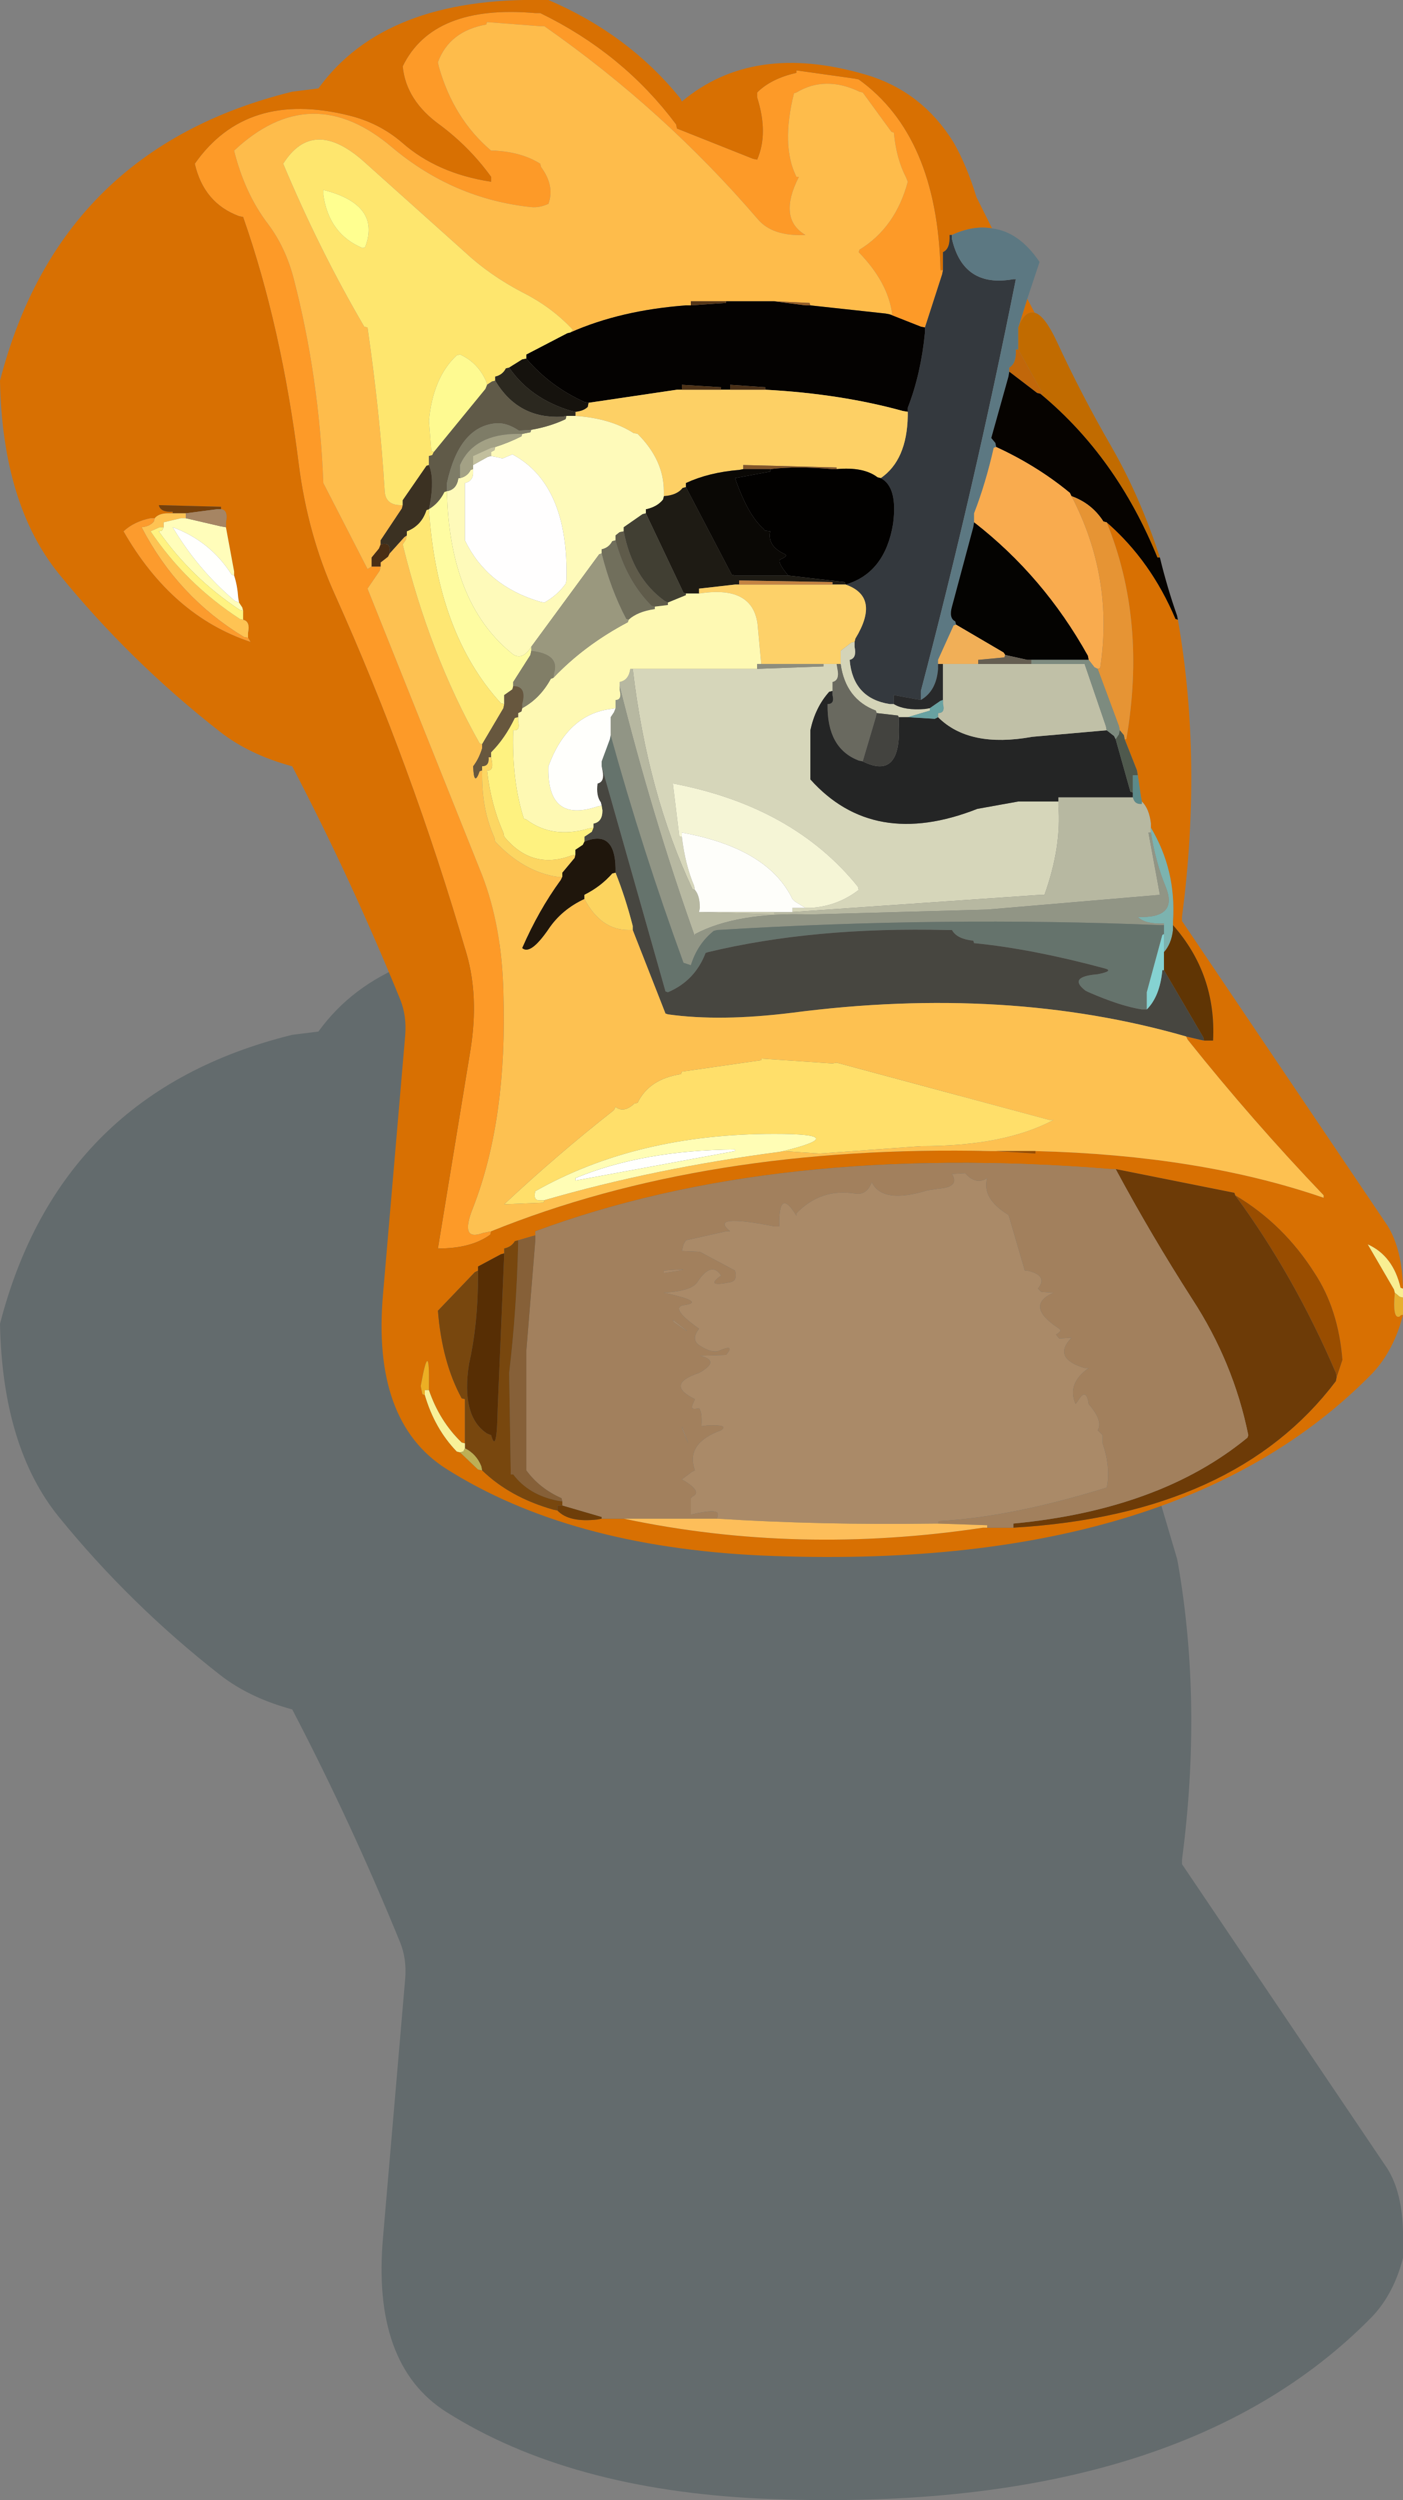 <?xml version="1.0" encoding="UTF-8" standalone="no"?>
<svg xmlns:xlink="http://www.w3.org/1999/xlink" height="152.7px" width="85.7px" xmlns="http://www.w3.org/2000/svg">
  <rect width="100%" height="100%" fill="#808080" stroke="none"/>
  <g transform="matrix(1.0, 0.0, 0.0, 1.0, 51.5, 47.45)">
    <path d="M6.75 18.85 Q7.55 20.25 8.15 22.2 L9.1 24.1 Q10.75 24.3 12.0 26.15 L11.25 28.4 11.7 29.25 Q12.3 29.4 13.05 31.0 14.55 34.25 16.4 37.45 18.15 40.5 19.35 44.2 L20.4 47.75 20.45 48.0 Q21.95 56.6 20.7 66.15 L20.7 66.4 33.25 85.0 Q34.15 86.45 34.2 88.85 L34.2 89.1 34.2 89.4 34.2 90.2 34.2 90.45 Q33.65 92.6 32.35 94.0 20.4 106.25 -5.0 105.15 -16.75 104.6 -24.25 99.85 -28.8 96.95 -28.1 89.15 L-26.75 73.4 Q-26.65 72.2 -27.05 71.2 -30.05 63.85 -33.65 56.95 -36.25 56.25 -38.05 54.85 -43.55 50.55 -47.9 45.2 -51.35 40.95 -51.5 33.4 -47.85 19.25 -33.65 15.75 L-32.05 15.55 Q-28.0 9.95 -18.25 10.15 L-18.0 10.15 Q-13.1 12.25 -9.95 16.15 L-9.85 16.35 Q-5.5 12.7 1.35 14.7 4.8 15.7 6.75 18.85" fill="#3c4e53" fill-opacity="0.412" fill-rule="evenodd" stroke="none"/>
    <path d="M-21.5 27.75 L-21.55 27.95 Q-22.7 28.8 -24.75 28.8 L-22.75 16.6 Q-22.25 13.4 -23.0 10.8 -26.35 -0.7 -31.05 -11.15 -32.7 -14.8 -33.25 -19.1 -34.3 -27.5 -36.65 -34.2 L-36.9 -34.25 Q-39.05 -35.05 -39.6 -37.45 -36.45 -41.95 -30.2 -40.4 -28.35 -39.95 -26.95 -38.75 -24.8 -36.85 -21.5 -36.35 L-21.5 -36.65 Q-22.8 -38.45 -24.6 -39.8 -26.7 -41.3 -26.9 -43.4 -25.05 -47.2 -18.8 -46.65 L-18.5 -46.65 Q-13.45 -44.2 -10.2 -39.85 L-10.15 -39.6 -5.5 -37.75 -5.25 -37.7 Q-4.55 -39.3 -5.25 -41.5 L-5.25 -41.8 Q-4.4 -42.65 -2.85 -43.0 L-2.85 -43.15 0.7 -42.65 0.95 -42.6 Q5.75 -39.15 5.95 -30.95 L6.1 -30.95 6.05 -30.7 5.0 -27.45 4.75 -27.5 2.85 -28.25 3.0 -28.25 Q2.75 -30.2 0.95 -32.05 L1.0 -32.2 Q3.2 -33.55 3.95 -36.35 L3.85 -36.6 Q3.25 -37.75 3.1 -39.35 L2.95 -39.4 1.2 -41.8 1.0 -41.85 Q-1.1 -42.85 -2.85 -41.8 L-3.0 -41.75 Q-3.8 -38.55 -2.85 -36.65 L-2.7 -36.65 Q-4.0 -34.1 -2.3 -33.1 -4.3 -33.0 -5.2 -34.05 -10.95 -40.75 -18.25 -45.85 L-18.5 -45.85 -21.75 -46.1 -21.8 -45.95 Q-24.05 -45.55 -24.75 -43.65 L-24.7 -43.4 Q-23.8 -40.2 -21.5 -38.25 L-21.25 -38.25 Q-19.6 -38.15 -18.5 -37.45 L-18.45 -37.25 Q-17.6 -36.1 -18.0 -35.0 -18.55 -34.75 -19.05 -34.8 -23.8 -35.3 -27.55 -38.45 -32.5 -42.65 -37.2 -38.25 -36.55 -35.65 -35.15 -33.8 -34.05 -32.35 -33.55 -30.4 -32.0 -24.4 -31.75 -17.95 L-29.05 -12.7 -28.8 -12.85 -28.55 -12.85 -28.25 -12.85 -28.3 -12.6 -29.05 -11.5 -22.05 6.0 Q-20.85 9.1 -20.75 13.15 -20.5 20.9 -22.6 26.3 -23.45 28.4 -22.0 27.85 L-21.5 27.75" fill="#fd9a28" fill-rule="evenodd" stroke="none"/>
    <path d="M6.1 -30.95 L5.95 -30.95 Q5.75 -39.15 0.95 -42.6 L0.7 -42.65 -2.85 -43.15 -2.85 -43.0 Q-4.4 -42.65 -5.25 -41.8 L-5.25 -41.5 Q-4.55 -39.3 -5.25 -37.7 L-5.5 -37.75 -10.15 -39.6 -10.2 -39.85 Q-13.45 -44.2 -18.5 -46.65 L-18.8 -46.65 Q-25.05 -47.2 -26.9 -43.4 -26.7 -41.3 -24.6 -39.8 -22.8 -38.45 -21.5 -36.65 L-21.5 -36.35 Q-24.8 -36.85 -26.95 -38.75 -28.35 -39.95 -30.2 -40.4 -36.45 -41.95 -39.6 -37.45 -39.05 -35.05 -36.9 -34.25 L-36.65 -34.2 Q-34.3 -27.5 -33.25 -19.1 -32.7 -14.8 -31.05 -11.15 -26.35 -0.7 -23.0 10.8 -22.25 13.4 -22.75 16.6 L-24.75 28.8 Q-22.7 28.8 -21.55 27.95 L-21.5 27.75 Q-8.4 22.45 9.05 22.85 L9.35 22.85 11.75 23.0 11.75 22.85 Q21.8 23.1 29.35 25.7 L29.35 25.55 Q25.0 21.0 21.05 16.05 L20.95 15.85 21.8 16.05 22.05 16.1 22.6 16.1 Q22.8 12.05 20.15 9.05 L20.15 8.8 Q20.35 5.7 18.8 3.1 L18.8 2.85 Q18.7 1.95 18.25 1.5 L18.2 1.25 18.0 -0.1 17.95 -0.4 17.2 -2.3 17.3 -2.3 Q18.55 -9.55 16.1 -15.55 18.8 -13.2 20.3 -9.65 L20.45 -9.6 Q21.95 -1.0 20.7 8.55 L20.7 8.8 33.25 27.4 Q34.15 28.85 34.2 31.25 L34.05 31.2 Q33.6 29.25 32.05 28.55 L33.65 31.3 33.7 31.5 Q33.55 33.15 34.0 32.95 34.05 32.85 34.2 32.85 33.65 35.0 32.35 36.4 20.4 48.65 -5.0 47.55 -16.75 47.0 -24.25 42.25 -28.8 39.35 -28.1 31.55 L-26.75 15.8 Q-26.65 14.6 -27.05 13.6 -30.05 6.25 -33.65 -0.65 -36.25 -1.35 -38.05 -2.75 -43.55 -7.05 -47.9 -12.4 -51.35 -16.65 -51.5 -24.2 -47.85 -38.35 -33.65 -41.85 L-32.05 -42.05 Q-28.0 -47.65 -18.25 -47.45 L-18.0 -47.45 Q-13.1 -45.35 -9.95 -41.45 L-9.85 -41.25 Q-5.5 -44.9 1.35 -42.9 4.8 -41.9 6.75 -38.75 7.55 -37.35 8.15 -35.4 L9.1 -33.5 Q7.95 -33.7 6.65 -33.1 L6.5 -33.1 Q6.55 -32.25 6.1 -32.05 L6.1 -31.25 6.1 -30.95 M10.7 -27.45 L11.25 -29.2 11.7 -28.35 Q11.1 -28.5 10.7 -27.45 M30.15 36.65 L30.5 35.6 Q30.25 32.5 28.8 30.3 26.9 27.3 23.95 25.55 L23.9 25.4 16.65 23.95 16.35 23.95 Q-4.1 22.3 -18.8 27.75 L-18.8 28.0 -19.0 28.05 -19.85 28.3 -20.05 28.35 Q-20.25 28.7 -20.7 28.8 L-20.7 29.1 -20.9 29.15 -22.3 29.9 -22.3 30.15 -22.5 30.25 -24.75 32.6 Q-24.5 35.75 -23.3 37.95 L-23.1 38.0 -23.1 40.45 -23.1 40.7 -23.3 40.65 Q-24.65 39.35 -25.3 37.45 L-25.3 37.2 Q-25.25 34.15 -25.8 37.2 L-25.7 37.7 -25.55 37.75 Q-24.95 39.8 -23.6 41.2 L-23.4 41.25 -22.3 42.3 -22.05 42.35 Q-20.35 44.0 -17.7 44.75 L-17.45 44.8 Q-16.75 45.55 -15.0 45.35 L-14.75 45.3 -13.65 45.3 -13.4 45.3 Q-2.75 47.55 8.55 45.85 L8.8 45.85 10.15 45.85 10.4 45.85 Q23.95 45.05 30.1 36.9 L30.15 36.65 M-38.0 -16.35 L-38.0 -16.5 -41.8 -16.6 Q-41.7 -16.15 -40.95 -16.2 L-40.95 -16.1 -41.25 -16.1 Q-41.8 -16.1 -42.05 -15.8 L-42.3 -15.8 Q-43.3 -15.6 -43.95 -15.0 -41.0 -9.85 -36.2 -8.25 L-36.35 -8.5 -36.35 -8.8 Q-36.2 -9.5 -36.65 -9.6 L-36.65 -9.85 -36.65 -10.15 -36.7 -10.35 -36.9 -10.65 -36.95 -10.95 Q-37.0 -11.7 -37.2 -12.3 L-37.2 -12.55 -37.7 -15.25 -37.7 -15.55 Q-37.55 -16.3 -38.0 -16.35" fill="#d87002" fill-rule="evenodd" stroke="none"/>
    <path d="M-28.8 -12.85 L-29.05 -12.7 -31.75 -17.95 Q-32.0 -24.4 -33.55 -30.4 -34.05 -32.35 -35.15 -33.8 -36.55 -35.65 -37.2 -38.25 -32.5 -42.65 -27.55 -38.45 -23.8 -35.3 -19.05 -34.8 -18.55 -34.75 -18.0 -35.0 -17.6 -36.1 -18.45 -37.25 L-18.5 -37.45 Q-19.6 -38.15 -21.25 -38.25 L-21.5 -38.25 Q-23.8 -40.2 -24.7 -43.4 L-24.75 -43.65 Q-24.05 -45.55 -21.8 -45.95 L-21.75 -46.1 -18.5 -45.85 -18.25 -45.85 Q-10.95 -40.75 -5.2 -34.05 -4.3 -33.0 -2.3 -33.1 -4.0 -34.1 -2.7 -36.65 L-2.85 -36.65 Q-3.8 -38.55 -3.0 -41.75 L-2.85 -41.8 Q-1.1 -42.85 1.0 -41.85 L1.2 -41.8 2.95 -39.4 3.1 -39.35 Q3.25 -37.75 3.85 -36.6 L3.95 -36.35 Q3.2 -33.55 1.0 -32.2 L0.95 -32.05 Q2.75 -30.2 3.0 -28.25 L2.85 -28.25 2.6 -28.3 -2.0 -28.8 -2.05 -28.95 -4.2 -29.05 -4.45 -29.05 -7.15 -29.05 -7.45 -29.05 -9.3 -29.05 -9.3 -28.8 -9.6 -28.8 Q-13.6 -28.5 -16.65 -27.15 L-16.5 -27.3 Q-17.8 -28.7 -19.6 -29.6 -21.6 -30.65 -23.1 -32.05 L-29.35 -37.65 Q-32.4 -40.3 -34.2 -37.45 -32.0 -32.2 -29.25 -27.5 L-29.05 -27.45 Q-28.3 -22.3 -28.0 -17.45 -27.95 -16.55 -26.9 -16.6 L-26.95 -16.4 -28.25 -14.45 -28.25 -14.2 -28.35 -13.95 -28.8 -13.4 -28.8 -13.1 -28.8 -12.85" fill="#febc4b" fill-rule="evenodd" stroke="none"/>
    <path d="M6.1 -30.95 L6.1 -31.25 6.1 -32.05 Q6.55 -32.25 6.5 -33.1 L6.65 -33.1 6.65 -32.85 Q7.35 -29.85 10.4 -30.4 L10.55 -30.4 Q8.0 -17.6 4.75 -5.25 L4.75 -5.0 4.75 -4.7 4.45 -4.75 3.1 -5.0 3.1 -4.7 3.1 -4.45 2.85 -4.45 Q0.6 -4.8 0.4 -7.15 0.85 -7.25 0.7 -7.95 L0.7 -8.25 0.75 -8.45 Q2.3 -11.0 0.15 -11.75 2.55 -12.45 3.05 -15.45 3.35 -17.7 2.3 -18.25 3.9 -19.35 3.95 -22.05 L3.95 -22.3 3.95 -22.55 Q4.75 -24.6 5.0 -27.15 L5.0 -27.45 6.05 -30.7 6.1 -30.95" fill="#34393e" fill-rule="evenodd" stroke="none"/>
    <path d="M6.65 -33.1 Q7.95 -33.7 9.1 -33.5 10.75 -33.3 12.0 -31.45 L11.25 -29.2 10.7 -27.45 10.7 -26.35 10.7 -26.1 10.55 -26.1 Q10.6 -25.25 10.15 -25.0 L10.15 -24.75 10.1 -24.45 9.05 -20.7 9.3 -20.4 9.35 -20.15 9.2 -20.1 Q8.7 -17.9 8.0 -16.1 L8.0 -15.8 8.0 -15.55 7.95 -15.25 6.65 -10.4 Q6.45 -9.7 6.85 -9.5 L6.9 -9.3 6.75 -9.25 5.8 -7.15 5.8 -6.9 5.8 -6.6 Q5.7 -5.25 4.75 -4.7 L4.75 -5.0 4.75 -5.25 Q8.0 -17.6 10.55 -30.4 L10.4 -30.4 Q7.35 -29.85 6.65 -32.85 L6.65 -33.1" fill="#5c7882" fill-rule="evenodd" stroke="none"/>
    <path d="M2.85 -28.25 L4.75 -27.5 5.0 -27.45 5.0 -27.15 Q4.75 -24.6 3.95 -22.55 L3.95 -22.3 3.65 -22.35 Q-0.15 -23.4 -4.75 -23.65 L-4.75 -23.8 -6.9 -23.95 -6.9 -23.65 -7.15 -23.65 -7.45 -23.65 -7.45 -23.8 -9.85 -23.95 -9.85 -23.65 -10.15 -23.65 -15.55 -22.85 -15.8 -22.9 Q-17.9 -23.85 -19.35 -25.55 L-19.35 -25.8 -16.85 -27.1 -16.65 -27.15 Q-13.6 -28.5 -9.6 -28.8 L-9.3 -28.8 -7.15 -28.95 -7.15 -29.05 -4.45 -29.05 -4.2 -29.05 -2.3 -28.8 -2.0 -28.8 2.6 -28.3 2.85 -28.25" fill="#040201" fill-rule="evenodd" stroke="none"/>
    <path d="M10.15 -24.75 L10.15 -25.0 Q10.6 -25.25 10.55 -26.1 L10.7 -26.1 12.2 -23.4 12.05 -23.4 11.85 -23.45 10.15 -24.75" fill="#c1670a" fill-rule="evenodd" stroke="none"/>
    <path d="M10.7 -26.1 L10.7 -26.35 10.7 -27.45 Q11.1 -28.5 11.7 -28.35 12.3 -28.2 13.05 -26.6 14.55 -23.35 16.4 -20.15 18.15 -17.1 19.35 -13.4 L19.2 -13.4 Q16.7 -19.55 12.05 -23.4 L12.2 -23.4 10.7 -26.1" fill="#c16b00" fill-rule="evenodd" stroke="none"/>
    <path d="M20.45 -9.6 L20.3 -9.65 Q18.8 -13.2 16.1 -15.55 L15.9 -15.6 Q15.2 -16.7 13.95 -17.15 L13.85 -17.35 Q11.85 -19.0 9.35 -20.15 L9.3 -20.4 9.05 -20.7 10.1 -24.45 10.15 -24.75 11.85 -23.45 12.05 -23.4 Q16.7 -19.55 19.2 -13.4 L19.35 -13.4 Q19.8 -11.55 20.4 -9.85 L20.45 -9.6" fill="#060300" fill-rule="evenodd" stroke="none"/>
    <path d="M8.0 -15.55 L8.0 -15.8 8.0 -16.1 Q8.7 -17.9 9.2 -20.1 L9.35 -20.15 Q11.85 -19.0 13.85 -17.35 L13.95 -17.15 Q16.55 -12.15 15.7 -6.65 L15.55 -6.6 15.35 -6.7 15.0 -7.15 14.95 -7.4 Q12.25 -12.25 8.0 -15.55" fill="#f9ab4e" fill-rule="evenodd" stroke="none"/>
    <path d="M16.1 -15.55 Q18.55 -9.55 17.3 -2.3 L17.2 -2.3 17.15 -2.55 16.9 -2.85 16.85 -3.1 15.55 -6.6 15.7 -6.65 Q16.55 -12.15 13.95 -17.15 15.2 -16.7 15.9 -15.6 L16.1 -15.55" fill="#e69434" fill-rule="evenodd" stroke="none"/>
    <path d="M3.95 -22.3 L3.95 -22.05 Q3.9 -19.35 2.3 -18.25 L2.1 -18.3 Q1.25 -18.95 -0.4 -18.8 L-0.4 -18.9 -6.1 -19.05 -6.1 -18.8 -6.35 -18.75 Q-8.2 -18.6 -9.6 -17.95 L-9.6 -17.7 -9.8 -17.65 Q-10.15 -17.2 -10.95 -17.15 L-10.95 -17.45 Q-10.95 -19.35 -12.55 -20.95 L-12.8 -21.0 Q-14.2 -21.9 -16.35 -22.05 L-16.35 -22.3 Q-15.85 -22.35 -15.6 -22.6 L-15.55 -22.85 -10.15 -23.65 -9.85 -23.65 -7.7 -23.65 -7.45 -23.65 -7.15 -23.65 -6.9 -23.65 -5.0 -23.65 -4.75 -23.65 Q-0.15 -23.4 3.65 -22.35 L3.95 -22.3" fill="#fdd065" fill-rule="evenodd" stroke="none"/>
    <path d="M2.3 -18.25 Q3.35 -17.7 3.05 -15.45 2.55 -12.45 0.15 -11.75 L0.1 -11.9 -3.35 -12.3 Q-4.1 -13.2 -3.8 -13.3 -3.35 -13.5 -3.55 -13.6 -4.65 -14.1 -4.45 -15.0 L-4.8 -15.05 -4.85 -15.15 Q-5.8 -15.95 -6.6 -18.25 L-4.45 -18.65 -4.45 -18.8 Q-2.85 -19.0 -0.65 -18.8 L-0.4 -18.8 Q1.25 -18.95 2.1 -18.3 L2.3 -18.25" fill="#020100" fill-rule="evenodd" stroke="none"/>
    <path d="M-6.1 -18.8 L-6.1 -19.05 -0.4 -18.9 -0.4 -18.8 -0.65 -18.8 Q-2.85 -19.0 -4.45 -18.8 L-4.75 -18.8 -6.1 -18.8" fill="#82562a" fill-rule="evenodd" stroke="none"/>
    <path d="M6.9 -9.3 L6.85 -9.5 Q6.45 -9.7 6.65 -10.4 L7.95 -15.25 8.0 -15.55 Q12.25 -12.25 14.95 -7.4 L15.0 -7.15 14.75 -7.15 11.5 -7.15 11.25 -7.15 9.9 -7.45 9.8 -7.6 6.9 -9.3" fill="#040301" fill-rule="evenodd" stroke="none"/>
    <path d="M5.8 -6.9 L5.8 -7.15 6.75 -9.25 6.9 -9.3 9.8 -7.6 9.9 -7.45 9.85 -7.3 8.25 -7.15 8.25 -6.9 8.0 -6.9 6.1 -6.9 5.8 -6.9" fill="#f1af57" fill-rule="evenodd" stroke="none"/>
    <path d="M-10.95 -17.15 Q-10.15 -17.2 -9.8 -17.65 L-9.6 -17.7 -6.8 -12.35 -6.6 -12.3 -3.65 -12.3 -3.35 -12.3 0.1 -11.9 0.15 -11.75 -0.15 -11.75 -0.65 -11.75 -0.65 -11.9 -6.35 -12.0 -6.35 -11.75 -6.6 -11.75 -8.8 -11.5 -8.8 -11.2 -9.05 -11.2 -9.6 -11.2 -9.75 -11.25 -12.05 -16.1 -12.05 -16.35 Q-11.35 -16.5 -11.0 -16.95 L-10.95 -17.15" fill="#1e1b14" fill-rule="evenodd" stroke="none"/>
    <path d="M0.15 -11.75 Q2.3 -11.0 0.75 -8.45 L0.7 -8.25 0.5 -8.2 -0.15 -7.7 -0.15 -7.15 -0.15 -6.9 -0.4 -6.9 -0.65 -6.9 -1.2 -6.9 -1.5 -6.9 -5.0 -6.9 -5.2 -9.05 Q-5.35 -11.75 -8.8 -11.2 L-8.8 -11.5 -6.6 -11.75 -6.35 -11.75 -0.95 -11.75 -0.65 -11.75 -0.15 -11.75 0.15 -11.75" fill="#fdd169" fill-rule="evenodd" stroke="none"/>
    <path d="M-0.65 -11.75 L-0.95 -11.75 -6.35 -11.75 -6.35 -12.0 -0.65 -11.9 -0.65 -11.75" fill="#c48342" fill-rule="evenodd" stroke="none"/>
    <path d="M0.7 -8.25 L0.7 -7.95 Q0.85 -7.25 0.4 -7.15 0.6 -4.8 2.85 -4.45 L3.1 -4.45 Q3.75 -4.05 5.0 -4.15 L5.3 -4.2 5.3 -4.05 3.95 -3.65 3.65 -3.65 3.4 -3.65 3.35 -3.75 2.05 -3.9 2.0 -4.05 Q0.15 -4.75 -0.15 -6.9 L-0.15 -7.15 -0.15 -7.7 0.5 -8.2 0.7 -8.25" fill="#d4d4b8" fill-rule="evenodd" stroke="none"/>
    <path d="M4.75 -4.7 Q5.7 -5.25 5.8 -6.6 L5.8 -6.9 6.1 -6.9 6.1 -5.0 6.1 -4.7 5.95 -4.65 5.3 -4.2 5.0 -4.15 Q3.75 -4.05 3.1 -4.45 L3.1 -4.7 3.1 -5.0 4.45 -4.75 4.75 -4.7" fill="#28292a" fill-rule="evenodd" stroke="none"/>
    <path d="M-0.4 -6.9 L-0.15 -6.9 Q0.15 -4.75 2.0 -4.05 L2.05 -3.9 2.0 -3.65 1.2 -0.95 0.95 -1.0 Q-1.0 -1.75 -0.95 -4.45 -0.5 -4.45 -0.65 -5.0 L-0.65 -5.25 -0.65 -5.55 -0.65 -5.8 Q-0.2 -5.9 -0.35 -6.6 L-0.4 -6.9" fill="#69695f" fill-rule="evenodd" stroke="none"/>
    <path d="M-1.2 -6.9 L-0.65 -6.9 -0.4 -6.9 -0.35 -6.6 Q-0.2 -5.9 -0.65 -5.8 L-0.65 -5.55 -0.65 -5.25 -0.85 -5.2 Q-1.7 -4.25 -2.0 -2.85 L-2.0 -0.1 -2.0 0.15 Q1.85 4.45 8.2 1.95 L10.7 1.5 13.15 1.5 13.15 1.75 Q13.35 4.25 12.3 7.2 L12.05 7.2 -3.1 8.25 -3.1 8.0 -2.55 8.0 -2.3 8.0 -2.0 8.0 Q-0.35 7.9 0.95 6.9 L0.9 6.7 Q-3.05 1.8 -10.4 0.4 L-10.0 3.65 -9.85 3.65 Q-9.65 5.35 -9.1 6.65 L-9.05 6.9 -9.2 6.85 Q-11.95 1.0 -12.85 -6.6 L-5.55 -6.6 -5.25 -6.6 -1.2 -6.75 -1.2 -6.9" fill="#d6d6ba" fill-rule="evenodd" stroke="none"/>
    <path d="M-0.65 -5.25 L-0.65 -5.0 Q-0.5 -4.45 -0.95 -4.45 -1.0 -1.75 0.95 -1.0 L1.2 -0.95 Q3.6 0.25 3.4 -3.35 L3.4 -3.65 3.65 -3.65 3.95 -3.65 5.6 -3.55 5.8 -3.65 Q7.7 -1.75 11.55 -2.45 L16.1 -2.85 16.55 -2.5 16.65 -2.3 17.55 0.9 17.7 0.95 17.7 1.25 17.45 1.25 13.15 1.25 13.15 1.5 10.7 1.5 8.2 1.95 Q1.85 4.45 -2.0 0.15 L-2.0 -0.1 -2.0 -2.85 Q-1.7 -4.25 -0.85 -5.2 L-0.65 -5.25" fill="#242525" fill-rule="evenodd" stroke="none"/>
    <path d="M3.4 -3.65 L3.4 -3.35 Q3.6 0.25 1.2 -0.95 L2.0 -3.65 2.05 -3.9 3.35 -3.75 3.4 -3.65" fill="#43433f" fill-rule="evenodd" stroke="none"/>
    <path d="M16.1 -2.85 L11.55 -2.45 Q7.7 -1.75 5.8 -3.65 L5.8 -3.9 Q6.25 -3.9 6.1 -4.45 L6.1 -4.7 6.1 -5.0 6.1 -6.9 8.0 -6.9 8.25 -6.9 11.25 -6.9 11.5 -6.9 14.5 -6.9 14.75 -6.9 16.05 -3.1 16.1 -2.85" fill="#c0c0a7" fill-rule="evenodd" stroke="none"/>
    <path d="M8.25 -6.9 L8.25 -7.15 9.85 -7.3 9.9 -7.45 11.25 -7.15 11.5 -7.15 11.5 -6.9 11.25 -6.9 8.25 -6.9" fill="#655e51" fill-rule="evenodd" stroke="none"/>
    <path d="M5.8 -3.65 L5.6 -3.55 3.95 -3.65 5.3 -4.05 5.3 -4.2 5.95 -4.65 6.1 -4.7 6.1 -4.45 Q6.25 -3.9 5.8 -3.9 L5.8 -3.65" fill="#68a2a2" fill-rule="evenodd" stroke="none"/>
    <path d="M15.55 -6.6 L16.85 -3.1 16.9 -2.85 16.85 -2.6 16.65 -2.3 16.55 -2.5 16.1 -2.85 16.05 -3.1 14.75 -6.9 14.5 -6.9 11.5 -6.9 11.5 -7.15 14.75 -7.15 15.0 -7.15 15.35 -6.7 15.55 -6.6" fill="#7d8b7f" fill-rule="evenodd" stroke="none"/>
    <path d="M17.2 -2.3 L17.95 -0.4 18.0 -0.1 17.7 -0.1 17.7 0.7 17.7 0.95 17.55 0.9 16.65 -2.3 16.85 -2.6 16.9 -2.85 17.15 -2.55 17.2 -2.3" fill="#4f594d" fill-rule="evenodd" stroke="none"/>
    <path d="M18.0 -0.1 L18.2 1.25 18.25 1.5 18.25 1.65 Q17.8 1.7 17.7 1.25 L17.7 0.95 17.7 0.7 17.7 -0.1 18.0 -0.1" fill="#5c8a8a" fill-rule="evenodd" stroke="none"/>
    <path d="M18.25 1.5 Q18.7 1.95 18.8 2.85 L18.8 3.1 18.8 3.4 18.65 3.4 19.35 7.2 8.8 8.1 -2.0 8.4 Q-6.5 8.25 -9.05 9.6 L-9.05 9.75 Q-11.65 2.45 -13.65 -5.55 L-13.65 -5.8 Q-13.1 -5.9 -13.0 -6.6 L-12.85 -6.6 Q-11.95 1.0 -9.2 6.85 L-9.05 6.9 Q-8.75 7.25 -8.75 8.0 L-8.8 8.25 -4.2 8.4 -4.2 8.25 -3.35 8.25 -3.1 8.25 12.05 7.2 12.3 7.2 Q13.35 4.25 13.15 1.75 L13.15 1.5 13.15 1.25 17.45 1.25 17.7 1.25 Q17.8 1.7 18.25 1.65 L18.25 1.5" fill="#b7b8a1" fill-rule="evenodd" stroke="none"/>
    <path d="M18.8 3.1 Q20.35 5.7 20.15 8.8 L20.15 9.05 20.15 9.35 Q20.05 10.2 19.6 10.7 L19.6 10.45 19.6 9.6 19.6 9.35 19.6 9.05 19.6 8.95 Q18.45 9.0 18.0 8.55 20.5 8.65 19.7 6.7 19.1 5.25 18.8 3.4 L18.8 3.1" fill="#7cb3af" fill-rule="evenodd" stroke="none"/>
    <path d="M-13.65 -5.55 Q-11.65 2.45 -9.05 9.75 L-9.05 9.6 Q-6.5 8.25 -2.0 8.4 L8.8 8.1 19.35 7.2 18.65 3.4 18.8 3.4 Q19.1 5.25 19.7 6.7 20.5 8.65 18.0 8.55 18.45 9.0 19.6 8.95 L19.6 9.05 19.35 9.05 Q6.15 8.5 -7.7 9.35 L-7.9 9.4 Q-8.9 10.2 -9.3 11.5 L-9.75 11.35 Q-12.25 4.5 -14.2 -2.55 L-14.2 -2.85 -14.2 -3.65 -14.0 -3.95 -13.9 -4.2 -13.9 -4.45 -13.9 -4.7 Q-13.5 -4.7 -13.65 -5.3 L-13.65 -5.55" fill="#919585" fill-rule="evenodd" stroke="none"/>
    <path d="M19.6 9.05 L19.6 9.35 19.6 9.6 19.5 9.65 18.55 13.15 18.55 13.95 18.55 14.2 18.25 14.2 Q16.95 14.0 15.0 13.15 L14.8 13.05 Q13.7 12.2 15.55 12.05 16.55 11.85 16.0 11.7 11.55 10.5 8.0 10.15 L7.95 10.0 Q6.95 9.9 6.65 9.35 L6.35 9.35 Q-1.8 9.15 -8.25 10.7 L-8.4 10.75 Q-9.05 12.45 -10.7 13.15 L-10.85 13.1 -14.75 -0.65 -14.75 -0.95 -14.25 -2.3 -14.2 -2.55 Q-12.25 4.5 -9.75 11.35 L-9.3 11.5 Q-8.9 10.2 -7.9 9.4 L-7.7 9.35 Q6.15 8.5 19.35 9.05 L19.6 9.05" fill="#65736c" fill-rule="evenodd" stroke="none"/>
    <path d="M22.05 16.1 L21.8 16.05 20.95 15.85 Q10.0 12.7 -3.1 14.4 -7.5 14.95 -10.7 14.5 L-10.85 14.45 -12.85 9.35 -12.85 9.1 Q-13.3 7.35 -13.9 5.85 L-13.9 5.55 Q-13.95 3.2 -15.8 3.95 L-15.8 3.65 -15.35 3.35 -15.25 3.1 -15.25 2.85 Q-14.7 2.75 -14.7 2.05 L-14.75 1.75 -14.8 1.55 Q-15.1 1.15 -15.0 0.4 -14.55 0.3 -14.7 -0.4 L-14.75 -0.65 -10.85 13.1 -10.7 13.15 Q-9.05 12.45 -8.4 10.75 L-8.25 10.7 Q-1.8 9.15 6.35 9.35 L6.65 9.35 Q6.95 9.9 7.95 10.0 L8.0 10.15 Q11.55 10.5 16.0 11.7 16.55 11.85 15.55 12.05 13.7 12.2 14.8 13.05 L15.0 13.15 Q16.95 14.0 18.25 14.2 L18.55 14.2 Q19.35 13.4 19.5 11.8 L19.6 11.8 22.0 15.9 22.05 16.1" fill="#474640" fill-rule="evenodd" stroke="none"/>
    <path d="M-9.85 3.65 L-10.0 3.65 -10.4 0.4 Q-3.05 1.8 0.9 6.7 L0.95 6.9 Q-0.35 7.9 -2.0 8.0 L-2.3 8.0 -2.95 7.6 -3.1 7.45 Q-4.6 4.35 -9.85 3.4 L-9.85 3.65" fill="#f5f5d6" fill-rule="evenodd" stroke="none"/>
    <path d="M20.95 15.85 L21.05 16.05 Q25.0 21.0 29.35 25.55 L29.35 25.7 Q21.8 23.1 11.75 22.85 L11.5 22.85 9.35 22.85 9.05 22.85 Q-8.4 22.45 -21.5 27.75 L-22.0 27.85 Q-23.45 28.4 -22.6 26.3 -20.5 20.9 -20.75 13.15 -20.85 9.1 -22.05 6.0 L-29.05 -11.5 -28.3 -12.6 -28.25 -12.85 -28.25 -13.1 -27.8 -13.45 -27.7 -13.65 -26.8 -14.65 -26.65 -14.75 -26.7 -14.5 -26.9 -14.2 Q-25.25 -7.45 -22.2 -2.05 L-22.05 -2.0 -22.05 -1.75 Q-22.25 -1.1 -22.6 -0.65 -22.55 0.65 -22.2 -0.35 L-22.05 -0.4 Q-22.1 1.95 -21.3 3.7 L-21.25 3.95 Q-19.5 5.8 -17.45 6.1 L-17.15 6.1 -17.25 6.3 Q-18.6 8.15 -19.6 10.45 -19.1 10.9 -18.0 9.3 -17.2 8.1 -15.8 7.45 -14.8 9.35 -13.1 9.35 L-12.85 9.35 -10.85 14.45 -10.7 14.5 Q-7.5 14.95 -3.1 14.4 10.0 12.7 20.95 15.85 M-3.65 22.85 L-1.45 23.0 4.75 22.55 Q9.85 22.55 12.85 20.95 L12.6 20.95 -0.4 17.45 -0.65 17.5 -5.0 17.2 -5.0 17.3 -9.85 18.0 -9.9 18.15 Q-11.85 18.45 -12.55 19.9 L-12.75 19.95 Q-13.4 20.55 -13.9 20.15 L-14.0 20.35 Q-17.5 23.1 -20.7 26.1 L-18.3 26.0 -18.25 25.85 Q-11.55 23.9 -3.9 22.9 L-3.65 22.85" fill="#fdc151" fill-rule="evenodd" stroke="none"/>
    <path d="M-18.25 25.85 L-18.3 26.0 -20.7 26.1 Q-17.5 23.1 -14.0 20.35 L-13.9 20.15 Q-13.4 20.55 -12.75 19.95 L-12.55 19.9 Q-11.85 18.45 -9.9 18.15 L-9.85 18.0 -5.0 17.3 -5.0 17.2 -0.65 17.5 -0.4 17.45 12.6 20.95 12.85 20.95 Q9.85 22.55 4.75 22.55 L-1.45 23.0 -3.65 22.85 Q0.6 21.8 -4.2 21.8 -12.6 21.8 -18.8 25.3 -18.95 25.9 -18.5 25.85 L-18.25 25.85" fill="#ffdf6a" fill-rule="evenodd" stroke="none"/>
    <path d="M19.6 9.6 L19.6 10.45 19.6 10.7 19.6 11.5 19.6 11.8 19.5 11.8 Q19.35 13.4 18.55 14.2 L18.55 13.95 18.55 13.15 19.5 9.65 19.6 9.6" fill="#85d2d2" fill-rule="evenodd" stroke="none"/>
    <path d="M11.75 22.85 L11.75 23.0 9.35 22.85 11.5 22.85 11.75 22.85" fill="#974b00" fill-rule="evenodd" stroke="none"/>
    <path d="M20.15 9.05 Q22.8 12.05 22.6 16.1 L22.05 16.1 22.0 15.9 19.6 11.8 19.6 11.5 19.6 10.7 Q20.05 10.2 20.15 9.35 L20.15 9.05" fill="#603504" fill-rule="evenodd" stroke="none"/>
    <path d="M33.7 31.5 L33.65 31.3 32.05 28.55 Q33.6 29.25 34.05 31.2 L34.2 31.25 34.2 31.5 34.2 31.8 34.0 31.75 33.7 31.5" fill="#f8ee92" fill-rule="evenodd" stroke="none"/>
    <path d="M34.2 32.85 Q34.05 32.85 34.0 32.95 33.55 33.15 33.7 31.5 L34.0 31.75 34.2 31.8 34.2 32.6 34.2 32.85" fill="#e6af2f" fill-rule="evenodd" stroke="none"/>
    <path d="M23.95 25.55 Q26.9 27.3 28.8 30.3 30.25 32.5 30.5 35.6 L30.15 36.65 30.1 36.4 Q27.55 30.45 23.95 25.55" fill="#994d00" fill-rule="evenodd" stroke="none"/>
    <path d="M30.15 36.65 L30.1 36.9 Q23.95 45.05 10.4 45.85 L10.4 45.6 Q19.35 44.75 24.7 40.35 L24.75 40.2 Q23.85 35.75 21.3 31.85 18.8 27.95 16.65 23.95 L23.9 25.4 23.95 25.55 Q27.55 30.45 30.1 36.4 L30.15 36.65" fill="#6d3b07" fill-rule="evenodd" stroke="none"/>
    <path d="M10.4 45.85 L10.15 45.85 8.8 45.85 8.8 45.7 5.8 45.6 5.85 45.45 Q10.3 45.2 16.1 43.4 L16.15 43.15 Q16.3 42.0 15.85 40.7 L15.85 40.2 15.55 39.9 Q15.9 39.35 15.0 38.3 14.85 37.25 14.35 38.1 L14.2 38.3 Q13.65 37.05 15.0 36.1 L14.75 36.1 Q12.75 35.5 13.95 34.25 L13.2 34.3 13.0 34.05 Q13.4 33.85 13.2 33.7 11.05 32.3 12.85 31.5 L12.1 31.45 11.9 31.25 Q12.55 30.45 11.25 30.15 L11.1 30.15 10.15 26.9 10.1 26.75 Q8.45 25.75 8.8 24.5 8.2 24.9 7.6 24.35 L7.45 24.2 6.65 24.25 Q7.15 25.05 5.8 25.15 L5.15 25.25 Q2.4 26.1 1.75 24.75 1.45 25.55 0.75 25.45 -1.35 25.1 -2.85 26.65 L-2.85 26.8 Q-3.95 25.0 -3.9 27.45 L-4.2 27.45 Q-8.25 26.65 -6.9 27.75 L-7.15 27.75 -9.6 28.3 -9.75 28.55 -9.85 28.95 -8.75 29.0 -6.6 30.15 Q-6.45 30.75 -6.85 30.85 -8.5 31.2 -7.45 30.45 -8.05 29.55 -8.9 30.85 -9.25 31.4 -10.95 31.5 -8.4 32.05 -9.65 32.25 -10.7 32.35 -8.8 33.7 -9.3 34.35 -8.8 34.7 -8.05 35.2 -7.6 35.05 -6.55 34.6 -7.15 35.3 L-8.75 35.35 Q-7.45 35.65 -8.8 36.4 -10.9 37.1 -9.05 38.0 L-9.2 38.35 Q-9.35 38.7 -8.8 38.55 -8.6 38.8 -8.65 39.65 L-8.25 39.6 Q-6.95 39.55 -7.45 39.9 -9.65 40.7 -9.05 42.35 L-9.25 42.45 -9.85 42.9 Q-8.55 43.65 -9.2 43.95 L-9.3 44.05 -9.3 45.05 Q-7.6 44.65 -7.65 45.05 L-7.7 45.3 -7.95 45.3 -13.4 45.3 -13.65 45.3 -14.75 45.3 -14.75 45.2 -17.15 44.5 -17.15 44.25 -17.2 44.05 Q-18.55 43.45 -19.35 42.35 L-19.35 42.05 -19.35 35.05 -18.8 28.3 -18.8 28.0 -18.8 27.75 Q-4.1 22.3 16.35 23.95 L16.65 23.95 Q18.8 27.95 21.3 31.85 23.85 35.75 24.75 40.2 L24.7 40.35 Q19.35 44.75 10.4 45.6 L10.4 45.85 M-10.95 30.15 L-10.95 30.3 Q-8.6 29.95 -10.95 30.15 M-10.4 33.15 L-10.35 33.3 Q-8.7 34.45 -10.4 33.15 M-9.85 39.65 L-9.8 39.9 Q-9.1 41.6 -9.85 39.65" fill="#a2805d" fill-rule="evenodd" stroke="none"/>
    <path d="M-7.7 45.3 L-7.65 45.05 Q-7.6 44.65 -9.3 45.05 L-9.3 44.05 -9.2 43.95 Q-8.55 43.65 -9.85 42.9 L-9.25 42.45 -9.05 42.35 Q-9.65 40.7 -7.45 39.9 -6.95 39.55 -8.25 39.6 L-8.65 39.65 Q-8.6 38.8 -8.8 38.55 -9.35 38.7 -9.2 38.35 L-9.05 38.0 Q-10.9 37.1 -8.8 36.4 -7.45 35.65 -8.75 35.35 L-7.15 35.3 Q-6.55 34.6 -7.6 35.05 -8.05 35.2 -8.8 34.7 -9.3 34.35 -8.8 33.7 -10.7 32.35 -9.65 32.25 -8.4 32.05 -10.95 31.5 -9.25 31.4 -8.9 30.85 -8.05 29.55 -7.45 30.45 -8.5 31.2 -6.85 30.85 -6.45 30.75 -6.6 30.15 L-8.75 29.0 -9.85 28.95 -9.75 28.55 -9.6 28.3 -7.15 27.75 -6.9 27.75 Q-8.25 26.65 -4.2 27.45 L-3.9 27.45 Q-3.95 25.0 -2.85 26.8 L-2.85 26.65 Q-1.35 25.1 0.75 25.45 1.45 25.55 1.75 24.75 2.4 26.1 5.15 25.25 L5.8 25.15 Q7.15 25.05 6.65 24.25 L7.45 24.2 7.6 24.35 Q8.2 24.9 8.8 24.5 8.45 25.75 10.1 26.75 L10.15 26.9 11.1 30.15 11.25 30.15 Q12.55 30.45 11.9 31.25 L12.1 31.45 12.85 31.5 Q11.05 32.3 13.2 33.7 13.4 33.85 13.0 34.05 L13.2 34.3 13.95 34.25 Q12.75 35.5 14.75 36.1 L15.0 36.1 Q13.65 37.05 14.2 38.3 L14.35 38.1 Q14.85 37.25 15.0 38.3 15.9 39.35 15.55 39.9 L15.85 40.2 15.85 40.7 Q16.3 42.0 16.15 43.15 L16.1 43.4 Q10.3 45.2 5.85 45.45 L5.8 45.6 5.55 45.6 Q-1.35 45.7 -7.7 45.3 M-10.4 33.15 Q-8.7 34.45 -10.35 33.3 L-10.4 33.15" fill="#aa8a68" fill-rule="evenodd" stroke="none"/>
    <path d="M8.8 45.85 L8.55 45.85 Q-2.75 47.55 -13.4 45.3 L-7.95 45.3 -7.7 45.3 Q-1.35 45.7 5.55 45.6 L5.8 45.6 8.8 45.7 8.8 45.85" fill="#fdbe5a" fill-rule="evenodd" stroke="none"/>
    <path d="M-31.75 -35.85 L-31.75 -35.55 Q-31.4 -33.15 -29.35 -32.3 L-29.2 -32.35 Q-28.2 -34.95 -31.75 -35.85 M-26.9 -16.6 Q-27.95 -16.55 -28.0 -17.45 -28.3 -22.3 -29.05 -27.45 L-29.25 -27.5 Q-32.0 -32.2 -34.2 -37.45 -32.4 -40.3 -29.35 -37.65 L-23.1 -32.05 Q-21.6 -30.65 -19.6 -29.6 -17.8 -28.7 -16.5 -27.3 L-16.65 -27.15 -16.85 -27.1 -19.35 -25.8 -19.35 -25.55 -19.6 -25.5 -20.4 -25.0 -20.6 -24.95 Q-20.8 -24.55 -21.25 -24.45 L-21.25 -24.2 -21.45 -24.15 -21.75 -23.95 -21.8 -24.15 Q-22.3 -25.3 -23.4 -25.8 L-23.6 -25.75 Q-25.05 -24.4 -25.3 -21.75 L-25.15 -19.9 -25.0 -19.85 -25.1 -19.65 -25.3 -19.6 -25.3 -19.35 -25.3 -19.05 -25.45 -19.0 -26.9 -16.9 -26.9 -16.6" fill="#fee66e" fill-rule="evenodd" stroke="none"/>
    <path d="M-31.75 -35.85 Q-28.2 -34.95 -29.2 -32.35 L-29.35 -32.3 Q-31.4 -33.15 -31.75 -35.55 L-31.75 -35.85" fill="#ffff90" fill-rule="evenodd" stroke="none"/>
    <path d="M-9.3 -28.8 L-9.3 -29.05 -7.45 -29.05 -7.15 -29.05 -7.15 -28.95 -9.3 -28.8" fill="#553618" fill-rule="evenodd" stroke="none"/>
    <path d="M-4.2 -29.05 L-2.05 -28.95 -2.0 -28.8 -2.3 -28.8 -4.2 -29.05" fill="#945d27" fill-rule="evenodd" stroke="none"/>
    <path d="M-4.75 -23.65 L-5.0 -23.65 -6.9 -23.65 -6.9 -23.95 -4.75 -23.8 -4.75 -23.65" fill="#4a3017" fill-rule="evenodd" stroke="none"/>
    <path d="M-7.45 -23.65 L-7.7 -23.65 -9.85 -23.65 -9.85 -23.95 -7.45 -23.8 -7.45 -23.65" fill="#4e3318" fill-rule="evenodd" stroke="none"/>
    <path d="M-16.35 -22.05 Q-14.2 -21.9 -12.8 -21.0 L-12.55 -20.95 Q-10.95 -19.35 -10.95 -17.45 L-10.95 -17.15 -11.0 -16.95 Q-11.35 -16.5 -12.05 -16.35 L-12.05 -16.1 -12.25 -16.05 -13.4 -15.25 -13.4 -15.0 -13.65 -14.95 -13.9 -14.75 -13.9 -14.45 -14.1 -14.4 Q-14.3 -14.0 -14.75 -13.9 L-14.75 -13.65 -14.9 -13.6 -19.05 -7.95 Q-19.65 -7.0 -20.3 -7.6 -24.05 -10.7 -24.2 -17.45 -23.6 -17.55 -23.5 -18.25 L-23.4 -18.25 Q-22.95 -18.35 -22.75 -18.75 L-22.6 -18.8 -22.6 -18.5 Q-22.65 -18.05 -23.1 -17.95 L-23.1 -14.75 -23.1 -14.45 Q-21.75 -11.65 -18.5 -10.7 L-18.25 -10.65 Q-17.45 -11.1 -16.95 -11.8 L-16.9 -12.0 Q-16.75 -17.85 -20.2 -19.7 L-20.8 -19.45 -21.5 -19.6 -21.5 -19.85 -21.3 -19.95 -21.25 -20.15 Q-20.45 -20.4 -19.65 -20.8 L-19.6 -20.95 -19.1 -21.05 -19.05 -21.2 Q-17.9 -21.4 -16.95 -21.85 L-16.9 -22.05 -16.65 -22.05 -16.35 -22.05" fill="#fefaba" fill-rule="evenodd" stroke="none"/>
    <path d="M-9.6 -17.7 L-9.6 -17.95 Q-8.2 -18.6 -6.35 -18.75 L-6.1 -18.8 -4.75 -18.8 -4.45 -18.8 -4.45 -18.65 -6.6 -18.25 Q-5.8 -15.95 -4.85 -15.15 L-4.8 -15.05 -4.45 -15.0 Q-4.65 -14.1 -3.55 -13.6 -3.35 -13.5 -3.8 -13.3 -4.1 -13.2 -3.35 -12.3 L-3.65 -12.3 -6.6 -12.3 -6.8 -12.35 -9.6 -17.7" fill="#0a0805" fill-rule="evenodd" stroke="none"/>
    <path d="M-15.55 -22.85 L-15.6 -22.6 Q-15.85 -22.35 -16.35 -22.3 L-16.6 -22.35 Q-19.1 -23.1 -20.4 -25.0 L-19.6 -25.5 -19.35 -25.55 Q-17.9 -23.85 -15.8 -22.9 L-15.55 -22.85" fill="#15120d" fill-rule="evenodd" stroke="none"/>
    <path d="M-16.35 -22.3 L-16.35 -22.05 -16.65 -22.05 -16.9 -22.05 -17.15 -22.0 Q-19.85 -21.85 -21.25 -24.2 L-21.25 -24.45 Q-20.8 -24.55 -20.6 -24.95 L-20.4 -25.0 Q-19.1 -23.1 -16.6 -22.35 L-16.35 -22.3" fill="#2b281f" fill-rule="evenodd" stroke="none"/>
    <path d="M-19.05 -21.2 L-19.8 -21.15 Q-20.55 -21.65 -21.2 -21.6 -23.45 -21.4 -24.2 -17.95 L-24.2 -17.7 -24.2 -17.45 -24.35 -17.4 Q-24.7 -16.7 -25.3 -16.35 L-25.25 -16.6 Q-24.95 -18.2 -25.3 -19.05 L-25.3 -19.35 -25.3 -19.6 -25.1 -19.65 -25.0 -19.85 -21.85 -23.7 -21.75 -23.95 -21.45 -24.15 -21.25 -24.2 Q-19.85 -21.85 -17.15 -22.0 L-16.9 -22.05 -16.95 -21.85 Q-17.9 -21.4 -19.05 -21.2" fill="#605a48" fill-rule="evenodd" stroke="none"/>
    <path d="M-23.4 -18.25 L-23.5 -18.25 Q-23.6 -17.55 -24.2 -17.45 L-24.2 -17.7 -24.2 -17.95 Q-23.45 -21.4 -21.2 -21.6 -20.55 -21.65 -19.8 -21.15 L-19.05 -21.2 -19.1 -21.05 -19.6 -20.95 -19.85 -20.95 Q-22.55 -20.95 -23.4 -19.05 L-23.4 -18.5 -23.4 -18.25" fill="#7e7c67" fill-rule="evenodd" stroke="none"/>
    <path d="M-19.6 -20.95 L-19.65 -20.8 Q-20.45 -20.4 -21.25 -20.15 L-21.5 -20.1 -22.6 -19.6 -22.6 -19.35 -22.6 -19.05 -22.6 -18.8 -22.75 -18.75 Q-22.95 -18.35 -23.4 -18.25 L-23.4 -18.5 -23.4 -19.05 Q-22.55 -20.95 -19.85 -20.95 L-19.6 -20.95" fill="#a3a185" fill-rule="evenodd" stroke="none"/>
    <path d="M-21.5 -19.6 L-20.8 -19.45 -20.2 -19.7 Q-16.75 -17.85 -16.9 -12.0 L-16.95 -11.8 Q-17.45 -11.1 -18.25 -10.65 L-18.5 -10.7 Q-21.75 -11.65 -23.1 -14.45 L-23.1 -14.75 -23.1 -17.95 Q-22.65 -18.05 -22.6 -18.5 L-22.6 -18.8 -22.6 -19.05 -21.7 -19.55 -21.5 -19.6" fill="#fffefe" fill-rule="evenodd" stroke="none"/>
    <path d="M-14.75 -13.65 L-14.75 -13.9 Q-14.3 -14.0 -14.1 -14.4 L-13.9 -14.45 Q-13.25 -12.0 -11.7 -10.45 L-11.5 -10.4 -11.5 -10.25 Q-12.55 -10.1 -13.1 -9.6 L-13.25 -9.65 Q-14.2 -11.45 -14.75 -13.65" fill="#716f5c" fill-rule="evenodd" stroke="none"/>
    <path d="M-13.9 -14.45 L-13.9 -14.75 -13.65 -14.95 -13.4 -15.0 Q-12.85 -12.15 -10.9 -10.75 L-10.7 -10.65 -10.7 -10.5 -11.5 -10.4 -11.7 -10.45 Q-13.25 -12.0 -13.9 -14.45" fill="#5f5b4a" fill-rule="evenodd" stroke="none"/>
    <path d="M-12.05 -16.1 L-9.75 -11.25 -9.6 -11.2 -9.6 -11.1 -10.7 -10.65 -10.9 -10.75 Q-12.85 -12.15 -13.4 -15.0 L-13.4 -15.25 -12.25 -16.05 -12.05 -16.1" fill="#413f33" fill-rule="evenodd" stroke="none"/>
    <path d="M-8.8 -11.2 Q-5.35 -11.75 -5.2 -9.05 L-5.0 -6.9 -5.25 -6.9 -5.25 -6.6 -5.55 -6.6 -12.85 -6.6 -13.0 -6.6 Q-13.1 -5.9 -13.65 -5.8 L-13.65 -5.55 -13.65 -5.3 Q-13.5 -4.7 -13.9 -4.7 L-13.9 -4.45 -13.9 -4.2 -14.2 -4.15 Q-16.85 -3.8 -18.0 -0.65 -18.1 2.85 -15.0 1.8 L-14.75 1.75 -14.7 2.05 Q-14.7 2.75 -15.25 2.85 L-15.25 3.1 -15.55 3.15 Q-17.75 3.8 -19.35 2.6 L-19.5 2.55 Q-20.25 0.2 -20.15 -2.85 -19.7 -2.8 -19.85 -3.4 L-19.85 -3.65 -19.85 -3.9 -19.65 -4.0 -19.6 -4.2 Q-18.5 -4.8 -17.85 -6.0 L-17.7 -6.05 Q-15.8 -8.05 -13.15 -9.45 L-13.1 -9.6 Q-12.55 -10.1 -11.5 -10.25 L-11.5 -10.4 -10.7 -10.5 -10.7 -10.65 -9.6 -11.1 -9.6 -11.2 -9.05 -11.2 -8.8 -11.2" fill="#fef9b3" fill-rule="evenodd" stroke="none"/>
    <path d="M-19.05 -7.95 L-14.9 -13.6 -14.75 -13.65 Q-14.2 -11.45 -13.25 -9.65 L-13.1 -9.6 -13.15 -9.45 Q-15.8 -8.05 -17.7 -6.05 L-17.65 -6.35 Q-17.3 -7.5 -19.05 -7.7 L-19.05 -7.95" fill="#9a987e" fill-rule="evenodd" stroke="none"/>
    <path d="M-24.2 -17.45 Q-24.05 -10.7 -20.3 -7.6 -19.65 -7.0 -19.05 -7.95 L-19.05 -7.7 -19.1 -7.45 -20.15 -5.8 -20.15 -5.55 -20.2 -5.35 -20.7 -5.0 -20.7 -4.7 -20.7 -4.45 -20.9 -4.5 Q-24.8 -8.75 -25.3 -16.35 -24.7 -16.7 -24.35 -17.4 L-24.2 -17.45" fill="#fefca2" fill-rule="evenodd" stroke="none"/>
    <path d="M-20.15 -5.55 L-20.15 -5.8 -19.1 -7.45 -19.05 -7.7 Q-17.3 -7.5 -17.65 -6.35 L-17.7 -6.05 -17.85 -6.0 Q-18.5 -4.8 -19.6 -4.2 L-19.6 -4.45 Q-19.3 -5.55 -20.15 -5.55" fill="#817e67" fill-rule="evenodd" stroke="none"/>
    <path d="M-25.3 -16.35 Q-24.8 -8.75 -20.9 -4.5 L-20.7 -4.45 -20.75 -4.2 -22.05 -2.0 -22.2 -2.05 Q-25.25 -7.45 -26.9 -14.2 L-26.7 -14.5 -26.65 -14.75 -26.65 -15.0 Q-25.75 -15.35 -25.45 -16.3 L-25.3 -16.35" fill="#fee773" fill-rule="evenodd" stroke="none"/>
    <path d="M-20.7 -4.45 L-20.7 -4.7 -20.7 -5.0 -20.2 -5.35 -20.15 -5.55 Q-19.3 -5.55 -19.6 -4.45 L-19.6 -4.2 -19.65 -4.0 -19.85 -3.9 -19.85 -3.65 -20.05 -3.6 Q-20.65 -2.35 -21.5 -1.5 L-21.5 -1.2 -21.65 -1.2 Q-21.6 -0.65 -22.05 -0.65 L-22.05 -0.4 -22.2 -0.35 Q-22.55 0.65 -22.6 -0.65 -22.25 -1.1 -22.05 -1.75 L-22.05 -2.0 -20.75 -4.2 -20.7 -4.45" fill="#67573e" fill-rule="evenodd" stroke="none"/>
    <path d="M-19.85 -3.65 L-19.85 -3.4 Q-19.7 -2.8 -20.15 -2.85 -20.25 0.2 -19.5 2.55 L-19.35 2.6 Q-17.75 3.8 -15.55 3.15 L-15.25 3.1 -15.35 3.35 -15.8 3.65 -15.8 3.95 -15.9 4.15 -16.35 4.45 -16.35 4.75 -16.6 4.8 Q-19.0 5.7 -20.7 3.65 L-20.75 3.4 Q-21.5 1.75 -21.75 -0.4 -21.35 -0.35 -21.45 -0.95 L-21.5 -1.2 -21.5 -1.5 Q-20.65 -2.35 -20.05 -3.6 L-19.85 -3.65" fill="#fef280" fill-rule="evenodd" stroke="none"/>
    <path d="M-13.9 -4.2 L-14.0 -3.95 -14.2 -3.65 -14.2 -2.85 -14.2 -2.55 -14.25 -2.3 -14.75 -0.95 -14.75 -0.65 -14.7 -0.4 Q-14.55 0.3 -15.0 0.4 -15.1 1.15 -14.8 1.55 L-14.75 1.75 -15.0 1.8 Q-18.1 2.85 -18.0 -0.65 -16.85 -3.8 -14.2 -4.15 L-13.9 -4.2" fill="#fffffc" fill-rule="evenodd" stroke="none"/>
    <path d="M-5.0 -6.9 L-1.5 -6.9 -1.2 -6.9 -1.2 -6.75 -5.25 -6.6 -5.25 -6.9 -5.0 -6.9" fill="#8d8d7d" fill-rule="evenodd" stroke="none"/>
    <path d="M-21.75 -23.95 L-21.85 -23.7 -25.0 -19.85 -25.15 -19.9 -25.3 -21.75 Q-25.05 -24.4 -23.6 -25.75 L-23.4 -25.8 Q-22.3 -25.3 -21.8 -24.15 L-21.75 -23.95" fill="#fefa91" fill-rule="evenodd" stroke="none"/>
    <path d="M-21.25 -20.15 L-21.3 -19.95 -21.5 -19.85 -21.5 -19.6 -21.7 -19.55 -22.6 -19.05 -22.6 -19.35 -22.6 -19.6 -21.5 -20.1 -21.25 -20.15" fill="#c2bf9e" fill-rule="evenodd" stroke="none"/>
    <path d="M-25.3 -19.05 Q-24.95 -18.2 -25.25 -16.6 L-25.3 -16.35 -25.45 -16.3 Q-25.75 -15.35 -26.65 -15.0 L-26.65 -14.75 -26.8 -14.65 -27.7 -13.65 -27.7 -13.9 Q-27.7 -14.35 -28.25 -14.2 L-28.25 -14.45 -26.95 -16.4 -26.9 -16.6 -26.9 -16.9 -25.45 -19.0 -25.3 -19.05" fill="#3b3122" fill-rule="evenodd" stroke="none"/>
    <path d="M-28.25 -12.85 L-28.55 -12.85 -28.8 -12.85 -28.8 -13.1 -28.8 -13.4 -28.35 -13.95 -28.25 -14.2 Q-27.7 -14.35 -27.7 -13.9 L-27.7 -13.65 -27.8 -13.45 -28.25 -13.1 -28.25 -12.85" fill="#4a2e14" fill-rule="evenodd" stroke="none"/>
    <path d="M-40.95 -16.1 L-40.95 -16.2 Q-41.7 -16.15 -41.8 -16.6 L-38.0 -16.5 -38.0 -16.35 -38.25 -16.35 -40.15 -16.1 -40.45 -16.1 -40.95 -16.1" fill="#75400b" fill-rule="evenodd" stroke="none"/>
    <path d="M-40.95 -16.1 L-40.45 -16.1 -40.15 -16.1 -40.15 -15.8 -40.45 -15.8 -41.5 -15.55 -41.5 -15.25 -41.75 -15.25 -42.3 -15.0 Q-40.15 -11.8 -36.85 -9.65 L-36.65 -9.6 Q-36.2 -9.5 -36.35 -8.8 L-36.35 -8.5 -36.6 -8.55 Q-40.65 -11.0 -42.85 -15.25 -42.35 -15.3 -42.1 -15.6 L-42.05 -15.8 Q-41.8 -16.1 -41.25 -16.1 L-40.95 -16.1" fill="#fec353" fill-rule="evenodd" stroke="none"/>
    <path d="M-37.7 -15.25 L-37.2 -12.55 -37.2 -12.3 -37.35 -12.35 Q-38.65 -14.4 -40.95 -15.25 -39.4 -12.65 -37.15 -10.75 L-36.9 -10.65 -36.7 -10.35 -36.65 -10.15 -36.85 -10.2 Q-39.8 -12.15 -41.8 -15.0 L-41.6 -15.05 -41.5 -15.25 -41.5 -15.55 -40.45 -15.8 -40.15 -15.8 -38.0 -15.3 -37.7 -15.25" fill="#fffdba" fill-rule="evenodd" stroke="none"/>
    <path d="M-40.15 -16.1 L-38.25 -16.35 -38.0 -16.35 Q-37.55 -16.3 -37.7 -15.55 L-37.7 -15.25 -38.0 -15.3 -40.15 -15.8 -40.15 -16.1" fill="#a68563" fill-rule="evenodd" stroke="none"/>
    <path d="M-36.35 -8.5 L-36.2 -8.25 Q-41.0 -9.85 -43.95 -15.0 -43.3 -15.6 -42.3 -15.8 L-42.05 -15.8 -42.1 -15.6 Q-42.35 -15.3 -42.85 -15.25 -40.65 -11.0 -36.6 -8.55 L-36.35 -8.5" fill="#fc9b2d" fill-rule="evenodd" stroke="none"/>
    <path d="M-37.2 -12.3 Q-37.0 -11.7 -36.95 -10.95 L-36.9 -10.65 -37.15 -10.75 Q-39.4 -12.65 -40.95 -15.25 -38.65 -14.4 -37.35 -12.35 L-37.2 -12.3 M-6.6 22.85 L-16.35 24.65 -16.35 24.5 Q-12.25 22.8 -6.6 22.75 L-6.6 22.85" fill="#fffffd" fill-rule="evenodd" stroke="none"/>
    <path d="M-36.65 -10.15 L-36.65 -9.85 -36.65 -9.6 -36.85 -9.65 Q-40.15 -11.8 -42.3 -15.0 L-41.75 -15.25 -41.5 -15.25 -41.6 -15.05 -41.8 -15.0 Q-39.8 -12.15 -36.85 -10.2 L-36.65 -10.15" fill="#fff381" fill-rule="evenodd" stroke="none"/>
    <path d="M-21.5 -1.2 L-21.45 -0.95 Q-21.35 -0.35 -21.75 -0.4 -21.5 1.75 -20.75 3.4 L-20.7 3.65 Q-19.0 5.7 -16.6 4.8 L-16.35 4.75 -16.4 4.95 -17.15 5.85 -17.15 6.1 -17.45 6.1 Q-19.5 5.8 -21.25 3.95 L-21.3 3.7 Q-22.1 1.95 -22.05 -0.4 L-22.05 -0.65 Q-21.6 -0.65 -21.65 -1.2 L-21.5 -1.2" fill="#fcd662" fill-rule="evenodd" stroke="none"/>
    <path d="M-2.3 8.0 L-2.55 8.0 -3.1 8.0 -3.1 8.25 -3.35 8.25 -4.2 8.25 -4.45 8.25 -8.8 8.25 -8.75 8.0 Q-8.75 7.25 -9.05 6.9 L-9.1 6.65 Q-9.65 5.35 -9.85 3.65 L-9.85 3.4 Q-4.6 4.35 -3.1 7.45 L-2.95 7.6 -2.3 8.0" fill="#fefefa" fill-rule="evenodd" stroke="none"/>
    <path d="M-4.2 8.25 L-4.2 8.4 -8.8 8.25 -4.45 8.25 -4.2 8.25" fill="#c6c6ac" fill-rule="evenodd" stroke="none"/>
    <path d="M-16.35 4.75 L-16.35 4.45 -15.9 4.15 -15.8 3.95 Q-13.95 3.2 -13.9 5.55 L-13.9 5.85 -14.1 5.9 Q-14.8 6.7 -15.8 7.2 L-15.8 7.45 Q-17.2 8.1 -18.0 9.3 -19.1 10.9 -19.6 10.45 -18.6 8.15 -17.25 6.3 L-17.15 6.1 -17.15 5.85 -16.4 4.95 -16.35 4.75" fill="#1f160c" fill-rule="evenodd" stroke="none"/>
    <path d="M-15.8 7.45 L-15.8 7.2 Q-14.8 6.7 -14.1 5.9 L-13.9 5.85 Q-13.3 7.35 -12.85 9.1 L-12.85 9.35 -13.1 9.35 Q-14.8 9.35 -15.8 7.45" fill="#fcd45f" fill-rule="evenodd" stroke="none"/>
    <path d="M-3.65 22.85 L-3.9 22.9 Q-11.55 23.9 -18.25 25.85 L-18.5 25.85 Q-18.95 25.9 -18.8 25.3 -12.6 21.8 -4.2 21.8 0.6 21.8 -3.65 22.85 M-6.6 22.85 L-6.6 22.75 Q-12.25 22.8 -16.35 24.5 L-16.35 24.65 -6.6 22.85" fill="#fffdb5" fill-rule="evenodd" stroke="none"/>
    <path d="M-10.95 30.15 Q-8.6 29.95 -10.95 30.3 L-10.95 30.15" fill="#aa8968" fill-rule="evenodd" stroke="none"/>
    <path d="M-19.85 28.3 L-19.0 28.05 -18.8 28.0 -18.8 28.3 -19.35 35.05 -19.35 42.05 -19.35 42.35 Q-18.55 43.45 -17.2 44.05 L-17.15 44.25 -17.45 44.2 Q-19.2 43.85 -20.15 42.6 L-20.3 42.6 -20.4 36.4 Q-19.95 32.65 -19.85 28.55 L-19.85 28.3" fill="#866038" fill-rule="evenodd" stroke="none"/>
    <path d="M-17.45 44.8 L-17.7 44.75 Q-20.35 44.0 -22.05 42.35 L-22.1 42.1 Q-22.4 41.35 -23.1 41.0 L-23.1 40.7 -23.1 40.45 -23.1 38.0 -23.3 37.95 Q-24.5 35.75 -24.75 32.6 L-22.5 30.25 -22.3 30.15 -22.3 30.45 Q-22.3 33.45 -22.85 35.85 -23.35 39.05 -21.75 40.1 L-21.5 40.2 Q-21.15 41.45 -21.1 38.55 L-20.7 29.1 -20.7 28.8 Q-20.25 28.7 -20.05 28.35 L-19.85 28.3 -19.85 28.55 Q-19.95 32.65 -20.4 36.4 L-20.3 42.6 -20.15 42.6 Q-19.2 43.85 -17.45 44.2 L-17.15 44.25 -17.15 44.5 -17.45 44.5 -17.45 44.8" fill="#78470e" fill-rule="evenodd" stroke="none"/>
    <path d="M-22.3 30.15 L-22.3 29.9 -20.9 29.15 -20.7 29.1 -21.1 38.55 Q-21.15 41.45 -21.5 40.2 L-21.75 40.1 Q-23.35 39.05 -22.85 35.85 -22.3 33.45 -22.3 30.45 L-22.3 30.15" fill="#572e04" fill-rule="evenodd" stroke="none"/>
    <path d="M-14.75 45.3 L-15.0 45.35 Q-16.75 45.55 -17.45 44.8 L-17.45 44.5 -17.15 44.5 -14.75 45.2 -14.75 45.3" fill="#6e3e09" fill-rule="evenodd" stroke="none"/>
    <path d="M-9.85 39.65 Q-9.1 41.6 -9.8 39.9 L-9.85 39.65" fill="#ab8a69" fill-rule="evenodd" stroke="none"/>
    <path d="M-25.55 37.75 L-25.7 37.7 -25.8 37.2 Q-25.25 34.15 -25.3 37.2 L-25.3 37.45 -25.55 37.45 -25.55 37.75" fill="#ecaf24" fill-rule="evenodd" stroke="none"/>
    <path d="M-23.4 41.25 L-23.6 41.2 Q-24.95 39.8 -25.55 37.75 L-25.55 37.45 -25.3 37.45 Q-24.65 39.35 -23.3 40.65 L-23.1 40.7 -23.1 41.0 -23.2 41.2 -23.4 41.25" fill="#f8f199" fill-rule="evenodd" stroke="none"/>
    <path d="M-22.05 42.35 L-22.3 42.3 -23.4 41.25 -23.2 41.2 -23.1 41.0 Q-22.4 41.35 -22.1 42.1 L-22.05 42.35" fill="#bdaf55" fill-rule="evenodd" stroke="none"/>
  </g>
</svg>
